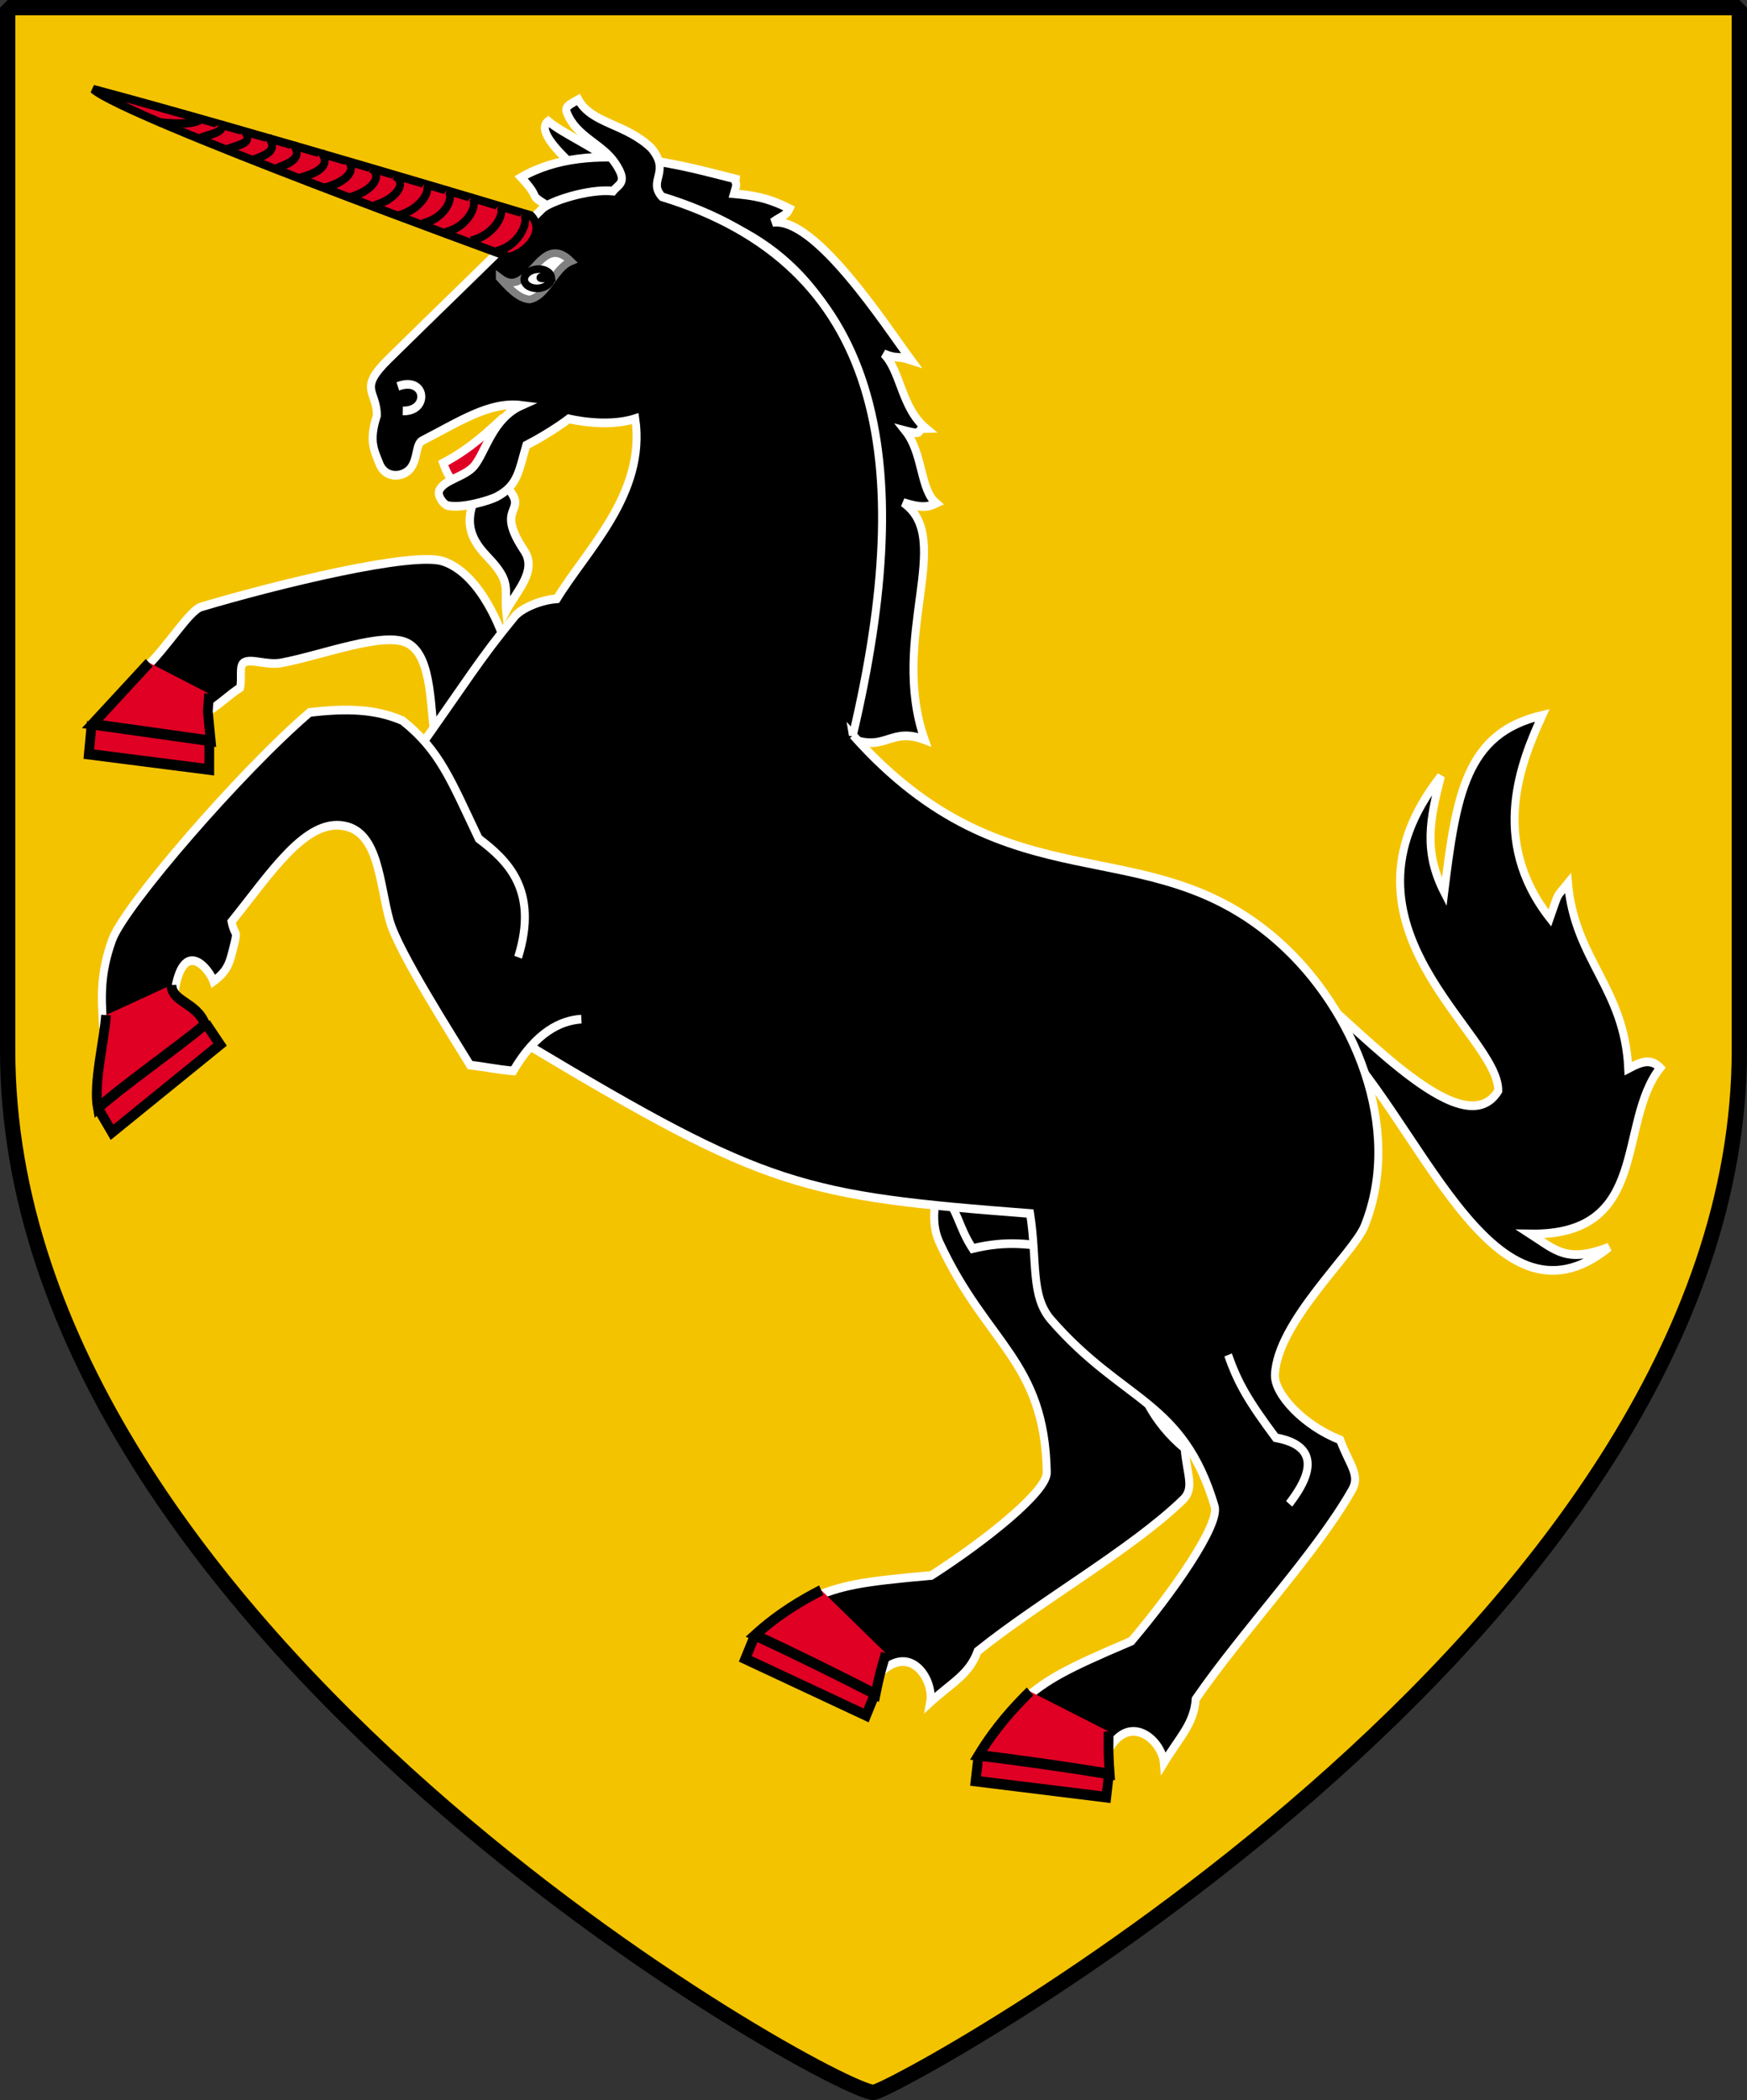 <?xml version="1.0" encoding="UTF-8" standalone="no"?>
<!-- Created with Inkscape (http://www.inkscape.org/) -->

<svg
   xmlns:dc="http://purl.org/dc/elements/1.1/"
   xmlns:cc="http://creativecommons.org/ns#"
   xmlns:rdf="http://www.w3.org/1999/02/22-rdf-syntax-ns#"
   xmlns:svg="http://www.w3.org/2000/svg"
   xmlns="http://www.w3.org/2000/svg"
   xmlns:sodipodi="http://sodipodi.sourceforge.net/DTD/sodipodi-0.dtd"
   xmlns:inkscape="http://www.inkscape.org/namespaces/inkscape"
   version="1.0"
   width="342.542"
   height="411.602"
   id="svg3335"
   sodipodi:version="0.32"
   inkscape:version="0.91 r13725"
   sodipodi:docname="COA_Kaedwen_var2.svg"
   inkscape:output_extension="org.inkscape.output.svg.inkscape">
  <rect width="100%" height="100%" fill="#333333" stroke="none"/>
  <sodipodi:namedview
     inkscape:window-height="1017"
     inkscape:window-width="1920"
     inkscape:pageshadow="2"
     inkscape:pageopacity="0.0"
     guidetolerance="10.0"
     gridtolerance="10.0"
     objecttolerance="10.0"
     borderopacity="1.0"
     bordercolor="#666666"
     pagecolor="#ffffff"
     id="base"
     showgrid="false"
     inkscape:zoom="1.0644379"
     inkscape:cx="43.748531"
     inkscape:cy="167.6343"
     inkscape:window-x="-4"
     inkscape:window-y="-4"
     inkscape:current-layer="svg3335"
     inkscape:window-maximized="1" />
  <defs
     id="defs3337">
    <inkscape:perspective
       sodipodi:type="inkscape:persp3d"
       inkscape:vp_x="0 : 205.80093 : 1"
       inkscape:vp_y="0 : 1000 : 0"
       inkscape:vp_z="342.54242 : 205.80093 : 1"
       inkscape:persp3d-origin="171.27121 : 137.20062 : 1"
       id="perspective9" />
    <inkscape:perspective
       id="perspective3587"
       inkscape:persp3d-origin="164.64 : 121.59667 : 1"
       inkscape:vp_z="329.28 : 182.395 : 1"
       inkscape:vp_y="0 : 1000 : 0"
       inkscape:vp_x="0 : 182.395 : 1"
       sodipodi:type="inkscape:persp3d" />
  </defs>
  <g
     style="stroke:#ffffff;stroke-width:2.5;stroke-miterlimit:4;stroke-dasharray:none"
     id="g6133"
     transform="matrix(0.613,0.236,-0.236,0.613,28.574,-136.661)" />
  <g
     id="g6139"
     transform="matrix(0.652,0.081,-0.081,0.652,-39.513,-103.069)"
     style="stroke:#ffffff;stroke-width:2.5;stroke-miterlimit:4;stroke-dasharray:none" />
  <g
     id="g4281">
    <g
       style="fill:#f4c300;stroke:#000000;stroke-opacity:1;fill-opacity:1"
       id="layer1"
       transform="translate(-283.014,-283.704)">
      <path
         style="fill:#f4c300;fill-opacity:1;fill-rule:nonzero;stroke:#000000;stroke-width:3;stroke-linecap:round;stroke-linejoin:bevel;marker:none;marker-start:none;marker-mid:none;marker-end:none;stroke-miterlimit:4;stroke-dasharray:none;stroke-dashoffset:0;stroke-opacity:1;visibility:visible;display:block"
         id="path1298"
         d="M 284.514,285.204 L 624.057,285.204 L 624.057,489.505 C 624.057,604.132 457.974,693.806 454.286,693.806 C 446.528,693.806 284.514,604.4 284.514,489.505 L 284.514,285.204 z" />
    </g>
    <g
       id="g4239">
      <path
         style="fill:#000000;fill-opacity:1;fill-rule:evenodd;stroke:#ffffff;stroke-width:1.634;stroke-linecap:butt;stroke-linejoin:miter;stroke-miterlimit:4;stroke-opacity:1;stroke-dasharray:none"
         d="m 92.644,98.877 c -1.575,4.859 0.586,7.789 3.133,10.459 4.631,4.854 3.068,6.109 3.493,10.321 1.979,-3.736 6.14,-7.781 3.534,-11.691 -5.927,-8.894 0.742,-7.416 -3.031,-12.037 l -7.128,2.948 z"
         id="path14385"
         sodipodi:nodetypes="cscscc"
         inkscape:transform-center-x="7.6779666"
         inkscape:connector-curvature="0"
         inkscape:transform-center-y="-2.3889725" />
      <g
         id="g4138"
         transform="matrix(0.954,0,0,1.038,8.172,3.297)">
        <g
           id="g3347">
          <g
             style="stroke:#ffffff;stroke-width:2.5;stroke-miterlimit:4;stroke-dasharray:none"
             id="g2347"
             transform="matrix(0.601,0.266,-0.266,0.601,252.324,-101.076)">
            <path
               inkscape:connector-curvature="0"
               sodipodi:nodetypes="csscccccscscc"
               d="m 100.127,474.874 c 4.027,13.388 2.989,23.498 10.336,29.537 25.369,20.852 43.753,17.632 57.393,46.809 2.333,4.99 -9.766,25.95 -21.04,41.68 -19.842,10.761 -24.556,14.024 -31.738,21.241 17.458,0.817 19.308,5.211 27.33,14.027 4.501,-16.145 17.344,-8.654 18.836,-1.803 4.053,-8.19 7.922,-12.227 7.615,-19.437 12.173,-21.291 32.146,-46.141 41.079,-65.726 2.097,-4.597 -1.678,-6.96 -5.491,-13.785 -11.814,-2.664 -22.137,-10.505 -22.563,-16.073 -1.157,-15.132 20.092,-37.656 22.524,-45.888 l -104.28,9.418 z"
               style="color:#000000;fill:#000000;fill-opacity:1;fill-rule:evenodd;stroke:#ffffff;stroke-width:2.5;stroke-linecap:butt;stroke-linejoin:miter;stroke-miterlimit:4;stroke-opacity:1;stroke-dasharray:none;stroke-dashoffset:0;marker:none;visibility:visible;display:inline;overflow:visible;enable-background:accumulate"
               id="path2343" />
          </g>
          <path
             inkscape:connector-curvature="0"
             d="m 94.946,75.627 c -3,2.463 -6.483,5.738 -12.428,8.633 1.227,3.136 1.97,3.302 3.224,4.477"
             style="color:#000000;fill:#df0024;fill-opacity:1;fill-rule:evenodd;stroke:#ffffff;stroke-width:1.642;stroke-linecap:butt;stroke-linejoin:miter;stroke-miterlimit:4;stroke-opacity:1;stroke-dasharray:none;stroke-dashoffset:0;marker:none;visibility:visible;display:inline;overflow:visible;enable-background:accumulate"
             id="path5155" />
          <path
             inkscape:connector-curvature="0"
             d="m 185.199,222.46 c 3.117,2.656 3.051,5.752 6.126,10.127 7.174,-1.617 12.198,-0.817 17.538,0.023 -0.543,-4.133 -0.498,-9.424 -0.498,-9.424"
             style="color:#000000;fill:#000000;fill-opacity:1;fill-rule:evenodd;stroke:#ffffff;stroke-width:1.642;stroke-linecap:butt;stroke-linejoin:miter;stroke-miterlimit:4;stroke-opacity:1;stroke-dasharray:none;stroke-dashoffset:0;marker:none;visibility:visible;display:inline;overflow:visible;enable-background:accumulate"
             id="path6128" />
          <path
             inkscape:connector-curvature="0"
             d="m 118.144,28.157 c -3.437,-3.129 -11.048,-6.067 -14.031,-8.438 -1.009,0.701 -2.159,2.53 6.316,9.36"
             style="color:#000000;fill:#000000;fill-opacity:1;fill-rule:evenodd;stroke:#ffffff;stroke-width:1.642;stroke-linecap:butt;stroke-linejoin:miter;stroke-miterlimit:4;stroke-opacity:1;stroke-dasharray:none;stroke-dashoffset:0;marker:none;visibility:visible;display:inline;overflow:visible;enable-background:accumulate"
             id="path5119" />
          <path
             inkscape:connector-curvature="0"
             d="m 94.85,117.219 c 0,0 -4.131,-11.858 -12.322,-14.404 -6.202,-1.927 -34.03,4.304 -49.748,8.608 -2.416,0.662 -6.793,7.421 -11.644,11.702 6.118,1.985 8.931,4.642 11.956,8.8 4.713,-2.968 5.263,-3.798 7.688,-5.239 0.445,-1.754 -0.267,-4.155 0.774,-4.745 1.516,-0.86 4.656,0.576 7.759,0.042 8.364,-1.439 21.239,-6.087 25.993,-3.663 5.189,2.646 4.428,12.514 5.805,20.231"
             style="color:#000000;fill:#000000;fill-opacity:1;fill-rule:evenodd;stroke:#ffffff;stroke-width:1.642;stroke-linecap:butt;stroke-linejoin:miter;stroke-miterlimit:4;stroke-opacity:1;stroke-dasharray:none;stroke-dashoffset:0;marker:none;visibility:visible;display:inline;overflow:visible;enable-background:accumulate"
             id="path3158" />
          <g
             style="stroke:#ffffff;stroke-width:2.5;stroke-miterlimit:4;stroke-dasharray:none"
             id="g2606"
             transform="matrix(0.652,0.081,-0.081,0.652,27.371,4.598)">
            <path
               inkscape:connector-curvature="0"
               sodipodi:nodetypes="cccccccccccc"
               id="path5115"
               style="color:#000000;fill:#000000;fill-opacity:1;fill-rule:evenodd;stroke:#ffffff;stroke-width:2.5;stroke-linecap:butt;stroke-linejoin:miter;stroke-miterlimit:4;stroke-opacity:1;stroke-dasharray:none;stroke-dashoffset:0;marker:none;visibility:visible;display:inline;overflow:visible;enable-background:accumulate"
               d="m 392.071,237.325 c 31.825,20.052 62.276,83.567 95.892,51.324 -12.549,6.229 -16.304,3.023 -24.915,-0.733 37.555,-4.122 22.808,-34.899 34.441,-52.394 -3.389,-2.473 -6.229,-0.916 -9.893,1.466 -4.03,-22.899 -20.426,-28.853 -25.281,-50.562 -3.389,5.038 -2.29,2.107 -4.397,10.625 -21.892,-20.06 -14.289,-43.875 -9.526,-57.523 -23.083,7.969 -23.907,25.922 -24.182,54.226 -7.969,-10.9 -7.053,-20.335 -5.129,-32.975 -31.418,47.448 27.204,71.171 28.945,87.567 -8.519,16.762 -42.501,-10.259 -61.92,-21.617" />
            <path
               inkscape:connector-curvature="0"
               id="path5117"
               style="color:#000000;fill:#000000;fill-opacity:1;fill-rule:evenodd;stroke:#ffffff;stroke-width:2.5;stroke-linecap:butt;stroke-linejoin:miter;stroke-miterlimit:4;stroke-opacity:1;stroke-dasharray:none;stroke-dashoffset:0;marker:none;visibility:visible;display:inline;overflow:visible;enable-background:accumulate"
               d="M 234.649,172.993 C 250.773,34.53 178.014,17.108 121.54,32.582 c -7.123,-2.927 -1.596,-1.241 -9.219,-7.091 20.388,-14.36 52.832,-9.13 66.66,-7.801 0,2.393 0.886,-0.266 0,4.255 5.906,-0.222 10.346,-0.248 17.771,2.117 -0.737,2.152 -2.272,2.415 -4.803,4.599 12.95,-3.563 39,25.301 47.931,33.91 -5.311,-0.886 -3.913,0.409 -8.735,-0.752 5.951,4.317 7.36,14.747 15.741,19.663 -3.853,0.533 0.62,2.249 -6.319,1.461 6.392,5.786 6.581,16.178 12.164,19.491 -2.451,1.487 -4.56,1.976 -10.283,1.064 17.437,8.253 0.352,39.1 15.062,66.819 -11.006,-2.363 -11.412,4.797 -22.446,2.634"
               sodipodi:nodetypes="ccccccccccccccc" />
          </g>
          <path
             inkscape:connector-curvature="0"
             sodipodi:nodetypes="cccccscssccsscssssccccccccsscccccscsssc"
             d="m 166.726,135.634 c 13.494,-52.621 5.814,-88.963 -39.224,-101.654 -3.052,-3.065 1.907,-4.619 -2.19,-9.183 -5.329,-4.718 -12.297,-4.579 -15.019,-9.177 -1.809,0.929 -2.892,1.378 -2.338,2.494 1.99,4.639 7.275,5.84 9.965,9.577 2.632,3.656 0.726,3.82 -0.488,5.211 -5.059,-0.476 -13.015,1.953 -14.526,3.324 -10.383,9.42 -22.069,19.777 -31.67,28.464 -6.259,5.663 -2.361,5.847 -2.337,10.599 -1.722,4.88 -0.592,6.514 0.686,9.46 1.434,2.619 5.093,2.147 6.414,0.265 1.328,-1.891 0.868,-4.346 2.233,-4.99 7.648,-3.606 13.862,-7.44 20.403,-6.658 -5.926,2.434 -7.373,8.761 -9.715,11.401 -1.876,2.113 -6.209,2.572 -7.214,4.673 -0.457,0.954 0.906,2.656 1.697,2.835 2.908,0.658 8.702,-0.979 10.056,-1.623 4.47,-2.126 4.6,-4.99 6.146,-9.755 5.181,-2.465 8.728,-4.988 8.728,-4.988 0,0 7.661,1.751 13.669,-0.039 2.249,14.188 -9.949,24.709 -16.12,34.02 -3.473,0.25 -7.114,1.76 -8.565,3.226 -7.619,8.527 -9.342,11.565 -21.455,27.219 -1.775,3.436 6.955,34.494 24.335,53.951 48.949,26.925 56.061,28.316 102.949,31.68 1.535,9.055 0.035,15.561 4.332,20.096 14.839,15.659 27.085,15.057 33.601,35.187 1.114,3.443 -8.479,16.12 -17.11,25.456 -13.811,5.399 -17.149,7.142 -22.419,11.261 11.314,1.954 12.162,4.969 16.673,11.369 4.249,-10.158 12.01,-4.229 12.425,0.358 3.309,-5.009 6.16,-7.325 6.547,-12.05 9.669,-12.887 24.713,-27.46 32.13,-39.499 1.741,-2.826 -0.527,-4.674 -2.457,-9.433 -7.484,-2.699 -13.575,-8.651 -13.399,-12.315 0.478,-9.959 16.164,-22.911 18.419,-28.079 8.054,-18.455 -2.08,-40.93 -17.654,-53.653 -27.173,-22.199 -55.2,-5.69 -87.51,-39.033 z"
             style="color:#000000;fill:#000000;fill-opacity:1;fill-rule:evenodd;stroke:#ffffff;stroke-width:1.642;stroke-linecap:butt;stroke-linejoin:miter;stroke-miterlimit:4;stroke-opacity:1;stroke-dasharray:none;stroke-dashoffset:0;marker:none;visibility:visible;display:inline;overflow:visible;enable-background:accumulate"
             id="path2184" />
          <path
             inkscape:connector-curvature="0"
             d="m 97.923,177.576 c 4.32,-12.77 -2.317,-18.367 -8.102,-22.391 -5.717,-11.042 -7.979,-16.664 -15.66,-22.287 -5.592,-2.218 -11.441,-2.372 -19.09,-1.546 -13.942,10.939 -38.023,36.471 -40.575,42.928 -2.541,6.432 -2.205,10.938 -1.934,15.478 5.327,-2.374 9.041,-3.586 14.729,-5.496 1.74,-10.577 7.119,-4.56 8.023,-2.142 3.147,-2.122 3.347,-3.721 4.204,-6.811 0.858,-3.089 0.187,-1.496 -0.49,-4.463 8.067,-9.21 15.223,-19.528 23.216,-18.059 7.12,1.309 7.144,10.908 9.288,17.928 1.778,5.822 12.938,21.813 16.512,27.214 2.997,0.329 5.553,0.851 8.874,1.109 4.688,-7.327 9.731,-9.526 14.007,-9.778"
             style="color:#000000;fill:#000000;fill-opacity:1;fill-rule:evenodd;stroke:#ffffff;stroke-width:1.642;stroke-linecap:butt;stroke-linejoin:miter;stroke-miterlimit:4;stroke-opacity:1;stroke-dasharray:none;stroke-dashoffset:0;marker:none;visibility:visible;display:inline;overflow:visible;enable-background:accumulate"
             id="path4140" />
          <path
             inkscape:connector-curvature="0"
             d="m 73.196,69.782 c 5.838,-2.035 6.627,4.757 1.021,4.638"
             style="color:#000000;fill:#000000;fill-opacity:1;fill-rule:evenodd;stroke:#ffffff;stroke-width:1.642;stroke-linecap:butt;stroke-linejoin:miter;stroke-miterlimit:4;stroke-opacity:1;stroke-dasharray:none;stroke-dashoffset:0;marker:none;visibility:visible;display:inline;overflow:visible;enable-background:accumulate"
             id="path5153" />
          <path
             inkscape:connector-curvature="0"
             d="m 243.849,252.672 c 1.97,5.236 4.161,8.699 9.777,15.626 11.188,1.861 5.243,9.503 2.761,12.486"
             style="color:#000000;fill:#000000;fill-opacity:1;fill-rule:evenodd;stroke:#ffffff;stroke-width:1.642;stroke-linecap:butt;stroke-linejoin:miter;stroke-miterlimit:4;stroke-opacity:1;stroke-dasharray:none;stroke-dashoffset:0;marker:none;visibility:visible;display:inline;overflow:visible;enable-background:accumulate"
             id="path5157" />
        </g>
        <g
           id="g4132">
          <path
             id="path3316"
             style="color:#000000;fill:#df0024;fill-opacity:1;fill-rule:evenodd;stroke:#000000;stroke-width:2;stroke-linecap:butt;stroke-linejoin:miter;stroke-miterlimit:4;stroke-opacity:1;stroke-dasharray:none;stroke-dashoffset:0;marker:none;visibility:visible;display:inline;overflow:visible;enable-background:accumulate"
             d="m 192.548,328.278 -0.606,4.85 26.863,3.048 0.549,-4.395 m -16.218,-15.571 c -3.253,2.941 -7.123,6.806 -10.589,12.068 8.165,0.866 19.783,2.433 26.958,3.522 -0.384,-4.935 -0.171,-6.024 -0.228,-8.032"
             inkscape:connector-curvature="0" />
          <path
             id="path3312"
             style="color:#000000;fill:#df0024;fill-opacity:1;fill-rule:evenodd;stroke:#000000;stroke-width:2;stroke-linecap:butt;stroke-linejoin:miter;stroke-miterlimit:4;stroke-opacity:1;stroke-dasharray:none;stroke-dashoffset:0;marker:none;visibility:visible;display:inline;overflow:visible;enable-background:accumulate"
             d="m 11.502,205.973 2.957,4.648 22.197,-16.553 -2.931,-4.019 m -20.503,-1.553 c -0.278,4.463 -2.63,12.83 -1.68,17.58 5.64,-4.587 15.469,-10.822 22.045,-15.805 -1.692,-4.159 -6.859,-4.229 -6.905,-7.471"
             inkscape:connector-curvature="0"
             sodipodi:nodetypes="cccccccc" />
          <path
             id="path3308"
             style="color:#000000;display:inline;overflow:visible;visibility:visible;fill:#df0024;fill-opacity:1;fill-rule:evenodd;stroke:#000000;stroke-width:2;stroke-linecap:butt;stroke-linejoin:miter;stroke-miterlimit:4;stroke-dasharray:none;stroke-dashoffset:0;stroke-opacity:1;marker:none;enable-background:accumulate"
             d="m 10.317,133.072 -0.624,6.154 24.755,2.906 0.011,-5.943 m -12.363,-14.225 -11.671,11.612 24.317,3.147 -0.592,-5.598 0.265,-3.313"
             inkscape:connector-curvature="0"
             sodipodi:nodetypes="ccccccccc" />
          <path
             id="path5145"
             style="color:#000000;fill:#df0024;fill-opacity:1;fill-rule:evenodd;stroke:#000000;stroke-width:2;stroke-linecap:butt;stroke-linejoin:miter;stroke-miterlimit:4;stroke-opacity:1;stroke-dasharray:none;stroke-dashoffset:0;marker:none;visibility:visible;display:inline;overflow:visible;enable-background:accumulate"
             d="m 146.594,305.585 -1.981,4.468 24.837,10.679 1.795,-4.049 m -11.027,-19.592 c -3.965,1.876 -8.785,4.458 -13.624,8.494 7.567,3.188 18.236,8.045 24.791,11.16 1.058,-4.835 1.577,-5.817 2.102,-7.756"
             inkscape:connector-curvature="0" />
        </g>
      </g>
      <g
         style="fill:#df0024;fill-opacity:1;stroke:#000000;display:inline"
         id="g5590"
         transform="matrix(1.386,-0.692,0.636,1.508,-335.641,-54.247)">
        <path
           inkscape:connector-curvature="0"
           sodipodi:nodetypes="cccc"
           id="path5592"
           d="m 233.229,176.405 c 2.698,0.521 5.579,-1.077 4.591,-3.292 0,0 -28.846,-24.292 -44.929,-37.046 2.398,4.83 40.338,40.338 40.338,40.338 z"
           style="fill:#df0024;fill-opacity:1;fill-rule:evenodd;stroke:#000000;stroke-width:1px;stroke-linecap:butt;stroke-linejoin:miter;stroke-opacity:1" />
        <path
           inkscape:connector-curvature="0"
           sodipodi:nodetypes="cc"
           id="path5594"
           d="m 236.879,172.448 c 0.898,0.765 -1.548,3.365 -4.851,2.66"
           style="fill:#df0024;fill-opacity:1;stroke:#000000;stroke-width:1px;stroke-linecap:butt;stroke-linejoin:miter;stroke-opacity:1" />
        <path
           inkscape:connector-curvature="0"
           style="fill:#df0024;fill-opacity:1;stroke:#000000;stroke-width:1px;stroke-linecap:butt;stroke-linejoin:miter;stroke-opacity:1"
           d="m 234.483,170.33 c 0.912,0.789 -1.533,3.014 -4.889,2.287"
           id="path5596"
           sodipodi:nodetypes="cc" />
        <path
           inkscape:connector-curvature="0"
           sodipodi:nodetypes="cc"
           id="path5598"
           d="m 231.676,167.942 c 0.898,0.765 -1.371,3.095 -4.674,2.389"
           style="fill:#df0024;fill-opacity:1;stroke:#000000;stroke-width:1px;stroke-linecap:butt;stroke-linejoin:miter;stroke-opacity:1" />
        <path
           inkscape:connector-curvature="0"
           style="fill:#df0024;fill-opacity:1;stroke:#000000;stroke-width:1px;stroke-linecap:butt;stroke-linejoin:miter;stroke-opacity:1"
           d="m 229.203,165.9 c 0.898,0.765 -1.125,2.979 -4.428,2.274"
           id="path5600"
           sodipodi:nodetypes="cc" />
        <path
           inkscape:connector-curvature="0"
           sodipodi:nodetypes="cc"
           id="path5602"
           d="m 226.906,164.063 c 0.898,0.765 -1.481,2.62 -4.784,1.915"
           style="fill:#df0024;fill-opacity:1;stroke:#000000;stroke-width:1px;stroke-linecap:butt;stroke-linejoin:miter;stroke-opacity:1" />
        <path
           inkscape:connector-curvature="0"
           style="fill:#df0024;fill-opacity:1;stroke:#000000;stroke-width:1px;stroke-linecap:butt;stroke-linejoin:miter;stroke-opacity:1"
           d="m 223.835,161.504 c 1.281,1.546 -1.039,2.635 -3.803,2.142"
           id="path5604"
           sodipodi:nodetypes="cc" />
        <path
           inkscape:connector-curvature="0"
           sodipodi:nodetypes="cc"
           id="path5606"
           d="m 221.45,159.447 c 1.136,1.6 -1.087,2.514 -3.851,2.022"
           style="fill:#df0024;fill-opacity:1;stroke:#000000;stroke-width:1px;stroke-linecap:butt;stroke-linejoin:miter;stroke-opacity:1" />
        <path
           inkscape:connector-curvature="0"
           style="fill:#df0024;fill-opacity:1;stroke:#000000;stroke-width:1px;stroke-linecap:butt;stroke-linejoin:miter;stroke-opacity:1"
           d="m 219.178,157.449 c 0.479,1.556 -1.316,2.13 -4.08,1.637"
           id="path5608"
           sodipodi:nodetypes="cc" />
        <path
           inkscape:connector-curvature="0"
           sodipodi:nodetypes="cc"
           id="path5610"
           d="m 216.44,155.08 c 0.513,1.84 -1.113,2.094 -3.877,1.602"
           style="fill:#df0024;fill-opacity:1;stroke:#000000;stroke-width:1px;stroke-linecap:butt;stroke-linejoin:miter;stroke-opacity:1" />
        <path
           inkscape:connector-curvature="0"
           style="fill:#df0024;fill-opacity:1;stroke:#000000;stroke-width:1px;stroke-linecap:butt;stroke-linejoin:miter;stroke-opacity:1"
           d="m 213.541,152.707 c 0.513,1.84 -0.907,1.937 -3.11,1.7"
           id="path5612"
           sodipodi:nodetypes="cc" />
        <path
           inkscape:connector-curvature="0"
           sodipodi:nodetypes="cc"
           id="path5614"
           d="m 210.999,150.585 c 0.513,1.84 -0.704,1.901 -2.907,1.664"
           style="fill:#df0024;fill-opacity:1;stroke:#000000;stroke-width:1px;stroke-linecap:butt;stroke-linejoin:miter;stroke-opacity:1" />
        <path
           inkscape:connector-curvature="0"
           style="fill:#df0024;fill-opacity:1;stroke:#000000;stroke-width:1px;stroke-linecap:butt;stroke-linejoin:miter;stroke-opacity:1"
           d="m 208.495,148.625 c 0.513,1.84 -0.973,1.288 -3.176,1.051"
           id="path5616"
           sodipodi:nodetypes="cc" />
        <path
           inkscape:connector-curvature="0"
           sodipodi:nodetypes="cc"
           id="path5618"
           d="m 206.155,146.548 c 0.159,1.427 -1.966,0.497 -3.488,0.518"
           style="fill:#df0024;fill-opacity:1;stroke:#000000;stroke-width:1px;stroke-linecap:butt;stroke-linejoin:miter;stroke-opacity:1" />
        <path
           inkscape:connector-curvature="0"
           style="fill:#df0024;fill-opacity:1;stroke:#000000;stroke-width:1px;stroke-linecap:butt;stroke-linejoin:miter;stroke-opacity:1"
           d="m 204.243,145.074 c -1.046,0.218 -2.81,-0.436 -5.32,-1.927"
           id="path5620"
           sodipodi:nodetypes="cc" />
      </g>
      <g
         id="g3036"
         transform="matrix(0.996,-0.093,0.093,0.996,-4.571,9.948)">
        <path
           d="m 97.936,53.826 c 5.461,5.109 8.568,-8.664 14.215,-1.914 -3.438,1.051 -5.138,6.25 -8.752,6.687 -2.176,-0.341 -4.003,-2.796 -5.463,-4.772 z"
           style="color:#000000;fill:#ffffff;fill-opacity:1;fill-rule:evenodd;stroke:#808080;stroke-width:1.501;stroke-linecap:butt;stroke-linejoin:miter;stroke-miterlimit:4;stroke-opacity:1;stroke-dasharray:none;stroke-dashoffset:0;marker:none;visibility:visible;display:inline;overflow:visible;enable-background:accumulate"
           id="path6227-1"
           sodipodi:nodetypes="cccc"
           inkscape:connector-curvature="0" />
        <path
           sodipodi:nodetypes="ccsscsc"
           d="m 108.005,54.702 c 2e-5,1.032 -1.18,1.87 -2.641,1.876 -1.461,0.006 -2.655,-0.823 -2.671,-1.855 -0.017,-1.032 1.15,-1.879 2.611,-1.897 1.461,-0.017 2.668,0.802 2.7,1.833 0,0 -2.164,-0.488 -2.145,-0.103 0.016,0.323 2.146,0.145 2.146,0.145 z"
           style="fill:#ffffff;fill-opacity:1;stroke:#000000;stroke-width:1.501;stroke-miterlimit:4;stroke-opacity:1;stroke-dasharray:none"
           id="path4120-7"
           inkscape:connector-curvature="0" />
      </g>
    </g>
  </g>
</svg>

